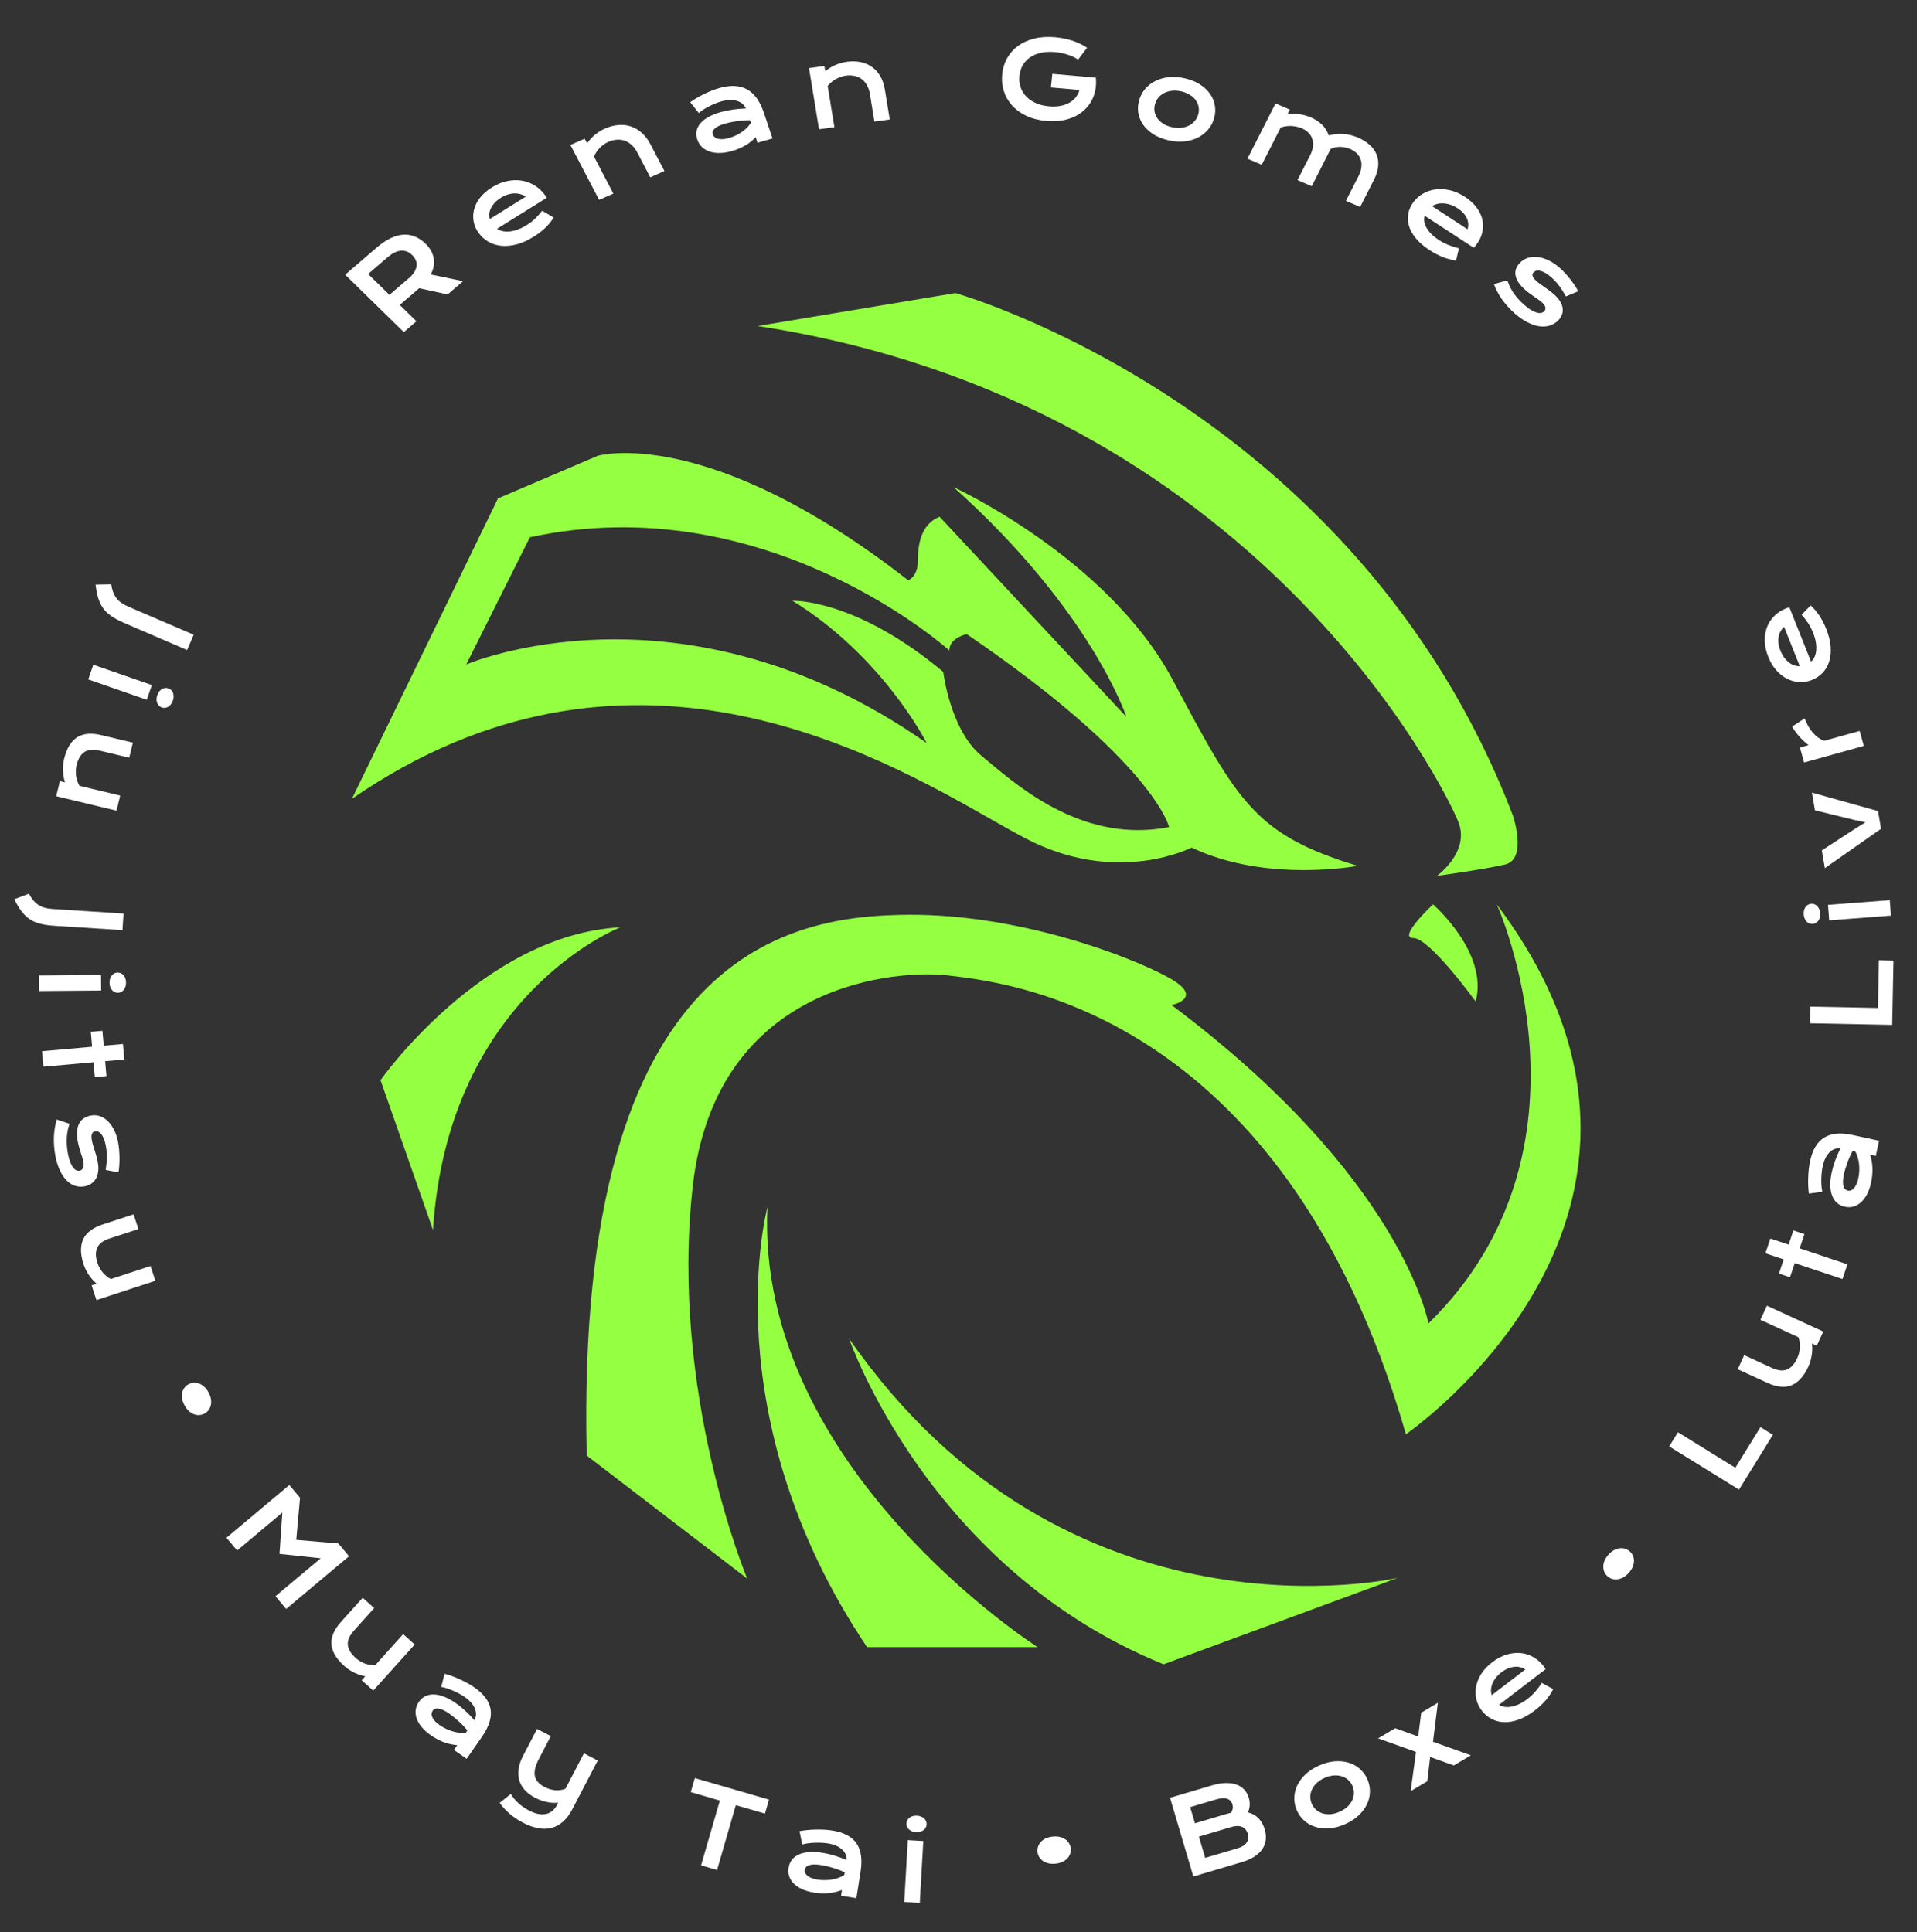 <svg xmlns="http://www.w3.org/2000/svg" width="124" height="125" viewBox="0 0 124 125" fill="none"><rect x="0" y="0" width="124" height="125" fill="#333333" stroke="none"/><path d="M61.795 18.96C61.795 18.96 87.702 26.23 97.864 52.766C97.864 52.766 98.813 55.59 97.362 55.928C95.91 56.267 92.951 56.662 92.951 56.662C92.951 56.662 95.073 55.138 94.347 53.218C93.621 51.298 81.392 26.061 49.008 21.092" fill="#95FF42"></path><path fill-rule="evenodd" clip-rule="evenodd" d="M58.75 37.546C45.761 27.412 38.677 29.484 38.677 29.484L32.212 32.244L22.765 51.68C40.408 39.518 56.548 48.702 64.125 53.014C65.217 53.636 66.131 54.156 66.847 54.496C72.525 57.201 77.08 54.834 77.08 54.834C81.916 57.144 87.819 56.018 87.819 56.018C81.218 54.017 80.09 51.907 76.012 44.278C75.956 44.174 75.9 44.069 75.843 43.962C71.626 36.075 61.674 31.512 61.674 31.512C70.614 39.511 72.863 46.384 72.863 46.384L60.774 33.428C59.537 33.935 59.369 35.286 59.369 36.301C59.369 37.315 58.75 37.546 58.75 37.546ZM59.941 48.072C44.089 36.977 30.158 42.99 30.158 42.99L34.276 34.759C49.614 31.431 61.407 42.081 61.407 42.081C61.407 41.249 62.535 41.027 62.535 41.027C74.663 49.292 75.622 53.508 75.622 53.508C70.258 54.562 66.151 51.125 63.965 49.296C63.797 49.155 63.64 49.023 63.494 48.904C61.464 47.24 61.012 43.468 61.012 43.468C55.314 38.697 51.254 38.864 51.254 38.864C57.12 42.469 59.941 48.072 59.941 48.072Z" fill="#95FF42"></path><path d="M96.818 58.51C96.818 58.51 103.979 74.284 92.398 85.622C92.398 85.622 90.776 76.248 75.783 65.022C75.783 65.022 78.02 64.571 75.559 63.225C73.097 61.878 65.938 59.127 58.72 59.183C51.503 59.239 37.167 61.146 37.951 94.166L48.333 102.126C48.333 102.126 43.311 90.167 44.807 76.771C46.303 63.375 58.324 62.718 61.36 63.111C64.397 63.504 82.909 64.88 90.94 92.79C90.94 92.79 111.805 78.477 96.818 58.51Z" fill="#95FF42"></path><path d="M90.407 102.085C90.407 102.085 69.058 106.985 54.923 86.602C54.923 86.602 60.026 101.497 75.265 107.671" fill="#95FF42"></path><path d="M67.12 106.562C67.12 106.562 48.859 94.959 49.64 78.1C49.64 78.1 46.027 91.587 56.085 106.562" fill="#95FF42"></path><path d="M24.613 69.882C24.613 69.882 31.211 60.478 40.138 59.989C40.138 59.989 28.979 64.299 28.009 79.579" fill="#95FF42"></path><path d="M95.453 64.794C95.453 64.794 92.483 60.689 91.423 60.689C90.362 60.689 92.695 58.51 92.695 58.51C92.695 58.51 96.301 61.643 95.453 64.794Z" fill="#95FF42"></path><path d="M22.328 17.772L24.375 16.011C24.684 15.745 24.983 15.545 25.27 15.41C25.557 15.274 25.832 15.198 26.097 15.182C26.361 15.166 26.611 15.208 26.849 15.307C27.087 15.406 27.311 15.557 27.52 15.761C27.66 15.899 27.777 16.046 27.868 16.202C27.959 16.357 28.019 16.519 28.05 16.689C28.083 16.857 28.085 17.031 28.056 17.21C28.025 17.389 27.961 17.571 27.863 17.756L29.952 18.191L28.953 19.051L27.118 18.646L27.095 18.666L25.857 19.727L26.936 20.785L26.12 21.487L22.328 17.772ZM26.443 17.999C26.598 17.866 26.715 17.734 26.797 17.602C26.879 17.468 26.929 17.338 26.945 17.211C26.962 17.083 26.946 16.96 26.896 16.842C26.847 16.721 26.768 16.607 26.66 16.501C26.448 16.293 26.207 16.2 25.938 16.22C25.667 16.239 25.376 16.382 25.065 16.649L23.814 17.726L25.192 19.076L26.443 17.999Z" fill="white"></path><path d="M30.965 15.077C30.804 14.858 30.697 14.62 30.644 14.363C30.59 14.104 30.595 13.843 30.658 13.58C30.722 13.317 30.848 13.06 31.036 12.81C31.226 12.559 31.485 12.331 31.811 12.127C32.136 11.925 32.463 11.789 32.791 11.72C33.119 11.648 33.433 11.636 33.733 11.684C34.033 11.73 34.312 11.832 34.569 11.989C34.827 12.144 35.048 12.346 35.231 12.593C35.254 12.624 35.278 12.658 35.303 12.696C35.328 12.731 35.35 12.764 35.368 12.795L32.151 14.8C32.259 14.874 32.383 14.926 32.523 14.956C32.664 14.984 32.819 14.989 32.985 14.971C33.151 14.953 33.327 14.909 33.512 14.842C33.697 14.772 33.887 14.676 34.083 14.554C34.279 14.432 34.46 14.291 34.625 14.132C34.79 13.971 34.938 13.805 35.071 13.635L35.815 14.072C35.74 14.191 35.659 14.305 35.572 14.415C35.486 14.522 35.389 14.627 35.283 14.731C35.178 14.831 35.062 14.93 34.935 15.028C34.81 15.125 34.672 15.22 34.522 15.313C34.14 15.552 33.772 15.717 33.419 15.809C33.066 15.901 32.737 15.932 32.431 15.902C32.125 15.872 31.848 15.786 31.599 15.643C31.35 15.5 31.139 15.312 30.965 15.077ZM34.005 12.723C33.908 12.653 33.798 12.6 33.676 12.565C33.555 12.526 33.426 12.508 33.288 12.512C33.149 12.513 33.004 12.537 32.852 12.584C32.701 12.63 32.55 12.7 32.398 12.795C32.237 12.896 32.102 13.005 31.995 13.122C31.889 13.239 31.806 13.358 31.75 13.479C31.693 13.599 31.659 13.719 31.648 13.837C31.64 13.954 31.652 14.065 31.684 14.17L34.005 12.723Z" fill="white"></path><path d="M36.896 9.378L37.816 8.973L37.973 9.274C38.148 9.031 38.331 8.834 38.525 8.683C38.72 8.53 38.925 8.406 39.138 8.312C39.418 8.189 39.698 8.115 39.978 8.09C40.257 8.064 40.525 8.09 40.781 8.17C41.037 8.25 41.275 8.386 41.495 8.578C41.716 8.767 41.907 9.015 42.067 9.322L42.98 11.068L42.063 11.472L41.226 9.87C41.124 9.675 41.005 9.515 40.867 9.388C40.73 9.258 40.58 9.164 40.418 9.108C40.257 9.048 40.085 9.025 39.904 9.038C39.723 9.048 39.538 9.095 39.35 9.178C39.25 9.222 39.153 9.277 39.058 9.344C38.965 9.41 38.877 9.484 38.796 9.567C38.715 9.647 38.643 9.735 38.579 9.833C38.514 9.928 38.462 10.027 38.422 10.131L39.673 12.524L38.753 12.93L36.896 9.378Z" fill="white"></path><path d="M45.101 9.021C45.04 8.838 45.025 8.661 45.055 8.488C45.085 8.315 45.163 8.152 45.288 7.999C45.413 7.844 45.586 7.703 45.806 7.578C46.028 7.449 46.299 7.34 46.619 7.25C46.856 7.182 47.112 7.129 47.385 7.09C47.66 7.05 47.949 7.026 48.252 7.018C48.2 6.901 48.126 6.801 48.029 6.718C47.932 6.632 47.814 6.569 47.676 6.528C47.54 6.484 47.385 6.465 47.212 6.469C47.042 6.472 46.856 6.502 46.656 6.559C46.547 6.589 46.429 6.63 46.303 6.68C46.176 6.729 46.048 6.787 45.917 6.852C45.786 6.917 45.658 6.988 45.534 7.066C45.412 7.142 45.301 7.224 45.201 7.311L44.645 6.612C44.774 6.519 44.914 6.428 45.065 6.338C45.218 6.248 45.377 6.163 45.541 6.084C45.705 6.002 45.871 5.928 46.04 5.862C46.208 5.796 46.374 5.739 46.538 5.693C47.259 5.49 47.856 5.52 48.328 5.784C48.801 6.047 49.163 6.554 49.413 7.303L49.968 8.959L49 9.232L48.881 8.874C48.8 8.961 48.708 9.046 48.605 9.132C48.505 9.217 48.392 9.298 48.265 9.376C48.139 9.454 47.998 9.526 47.844 9.593C47.693 9.662 47.528 9.721 47.349 9.772C47.049 9.857 46.773 9.899 46.523 9.899C46.274 9.899 46.055 9.863 45.864 9.793C45.674 9.722 45.514 9.621 45.384 9.491C45.256 9.358 45.162 9.201 45.101 9.021ZM46.11 8.701C46.131 8.763 46.168 8.819 46.22 8.867C46.271 8.914 46.34 8.95 46.428 8.975C46.514 8.997 46.617 9.007 46.738 9.003C46.86 8.997 47 8.972 47.159 8.927C47.329 8.879 47.489 8.817 47.638 8.742C47.787 8.667 47.922 8.586 48.042 8.498C48.163 8.409 48.268 8.317 48.358 8.222C48.447 8.126 48.518 8.033 48.569 7.944L48.513 7.776C48.351 7.777 48.192 7.784 48.037 7.798C47.884 7.81 47.738 7.828 47.6 7.85C47.464 7.87 47.336 7.893 47.216 7.92C47.098 7.946 46.996 7.972 46.908 7.996C46.728 8.047 46.581 8.102 46.469 8.159C46.357 8.216 46.271 8.276 46.211 8.338C46.15 8.397 46.113 8.458 46.1 8.521C46.088 8.583 46.091 8.643 46.11 8.701Z" fill="white"></path><path d="M52.33 4.405L53.326 4.268L53.381 4.603C53.621 4.417 53.856 4.277 54.086 4.184C54.319 4.09 54.55 4.027 54.781 3.995C55.084 3.953 55.372 3.959 55.645 4.013C55.917 4.065 56.161 4.165 56.378 4.313C56.595 4.461 56.778 4.659 56.926 4.906C57.076 5.15 57.179 5.443 57.235 5.785L57.553 7.729L56.561 7.866L56.269 6.083C56.233 5.866 56.17 5.677 56.08 5.516C55.991 5.352 55.879 5.221 55.743 5.12C55.609 5.018 55.455 4.948 55.279 4.91C55.105 4.87 54.916 4.864 54.712 4.893C54.604 4.907 54.495 4.934 54.384 4.972C54.275 5.01 54.17 5.058 54.067 5.115C53.966 5.17 53.87 5.236 53.779 5.313C53.688 5.387 53.607 5.469 53.537 5.558L53.973 8.223L52.977 8.361L52.33 4.405Z" fill="white"></path><path d="M64.827 4.786C64.866 4.414 64.972 4.074 65.146 3.764C65.32 3.452 65.553 3.188 65.847 2.973C66.14 2.758 66.489 2.599 66.894 2.496C67.301 2.394 67.757 2.365 68.262 2.409C68.445 2.425 68.627 2.452 68.807 2.488C68.99 2.522 69.169 2.568 69.343 2.624C69.519 2.68 69.688 2.748 69.851 2.826C70.016 2.902 70.171 2.989 70.315 3.088L69.736 3.855C69.649 3.793 69.549 3.735 69.437 3.682C69.324 3.627 69.202 3.579 69.069 3.537C68.94 3.494 68.803 3.458 68.661 3.43C68.52 3.401 68.378 3.381 68.234 3.368C67.9 3.339 67.597 3.355 67.327 3.418C67.056 3.478 66.823 3.577 66.626 3.714C66.43 3.849 66.274 4.018 66.157 4.221C66.04 4.425 65.968 4.652 65.942 4.905C65.914 5.166 65.939 5.41 66.015 5.637C66.091 5.864 66.213 6.065 66.379 6.239C66.545 6.413 66.753 6.556 67.003 6.669C67.253 6.78 67.539 6.849 67.859 6.877C68.114 6.9 68.35 6.892 68.568 6.855C68.786 6.815 68.98 6.749 69.149 6.657C69.318 6.565 69.46 6.449 69.575 6.309C69.69 6.167 69.773 6.004 69.824 5.82L67.977 5.657L68.069 4.775L70.881 5.024L70.88 5.027L70.884 5.024C70.912 5.299 70.901 5.564 70.852 5.819C70.805 6.071 70.721 6.307 70.6 6.526C70.482 6.743 70.329 6.939 70.143 7.113C69.956 7.288 69.739 7.433 69.492 7.55C69.246 7.665 68.971 7.747 68.667 7.798C68.364 7.846 68.037 7.855 67.685 7.823C67.193 7.78 66.76 7.669 66.384 7.49C66.011 7.312 65.703 7.086 65.458 6.812C65.214 6.538 65.037 6.227 64.928 5.879C64.821 5.531 64.787 5.166 64.827 4.786Z" fill="white"></path><path d="M73.684 6.489C73.763 6.212 73.893 5.966 74.074 5.751C74.257 5.537 74.479 5.365 74.74 5.234C75.003 5.104 75.298 5.023 75.625 4.989C75.954 4.957 76.305 4.985 76.677 5.074C77.049 5.164 77.369 5.296 77.636 5.472C77.906 5.648 78.12 5.852 78.277 6.083C78.437 6.314 78.539 6.565 78.582 6.833C78.628 7.102 78.612 7.375 78.533 7.652C78.454 7.929 78.323 8.174 78.14 8.388C77.958 8.603 77.736 8.775 77.474 8.905C77.213 9.036 76.918 9.118 76.589 9.15C76.262 9.184 75.912 9.156 75.54 9.066C75.168 8.977 74.847 8.844 74.577 8.668C74.31 8.492 74.096 8.288 73.936 8.057C73.778 7.826 73.677 7.576 73.631 7.306C73.588 7.038 73.605 6.765 73.684 6.489ZM74.711 6.735C74.667 6.89 74.656 7.044 74.678 7.198C74.703 7.351 74.76 7.495 74.848 7.63C74.939 7.763 75.062 7.882 75.216 7.987C75.372 8.09 75.561 8.167 75.781 8.22C76.001 8.273 76.206 8.29 76.395 8.27C76.587 8.248 76.757 8.2 76.906 8.124C77.057 8.046 77.183 7.946 77.284 7.824C77.388 7.699 77.462 7.56 77.505 7.405C77.55 7.251 77.559 7.096 77.535 6.941C77.513 6.787 77.457 6.643 77.365 6.51C77.277 6.375 77.154 6.256 76.998 6.153C76.844 6.049 76.657 5.97 76.437 5.917C76.217 5.864 76.01 5.849 75.819 5.87C75.629 5.89 75.459 5.938 75.308 6.016C75.159 6.092 75.033 6.192 74.929 6.316C74.828 6.441 74.755 6.58 74.711 6.735Z" fill="white"></path><path d="M82.507 6.693L83.431 7.089L83.277 7.391C83.578 7.353 83.851 7.355 84.096 7.396C84.344 7.436 84.574 7.501 84.784 7.591C85.077 7.717 85.324 7.878 85.523 8.074C85.723 8.27 85.863 8.497 85.945 8.756C86.131 8.713 86.307 8.685 86.474 8.673C86.641 8.658 86.8 8.658 86.953 8.672C87.107 8.684 87.256 8.709 87.4 8.749C87.546 8.787 87.691 8.837 87.834 8.898C88.136 9.027 88.389 9.185 88.594 9.371C88.799 9.555 88.948 9.763 89.041 9.994C89.136 10.227 89.17 10.481 89.144 10.757C89.12 11.032 89.03 11.324 88.873 11.633L87.98 13.389L87.059 12.995L87.878 11.384C87.978 11.188 88.037 11.001 88.057 10.823C88.08 10.643 88.066 10.479 88.015 10.329C87.968 10.178 87.886 10.045 87.77 9.929C87.657 9.812 87.516 9.717 87.345 9.643C87.251 9.603 87.151 9.571 87.044 9.548C86.938 9.522 86.829 9.507 86.716 9.503C86.606 9.5 86.496 9.51 86.386 9.531C86.278 9.551 86.174 9.585 86.076 9.634L84.848 12.047L83.927 11.652L84.747 10.042C84.846 9.846 84.906 9.659 84.926 9.481C84.948 9.301 84.934 9.137 84.884 8.987C84.836 8.836 84.754 8.703 84.635 8.586C84.521 8.468 84.377 8.372 84.204 8.298C84.098 8.252 83.985 8.217 83.865 8.193C83.749 8.168 83.631 8.153 83.512 8.148C83.394 8.145 83.278 8.152 83.163 8.169C83.05 8.187 82.942 8.215 82.838 8.254L81.614 10.661L80.69 10.265L82.507 6.693Z" fill="white"></path><path d="M91.458 13.035C91.624 12.82 91.829 12.645 92.073 12.511C92.319 12.374 92.587 12.288 92.878 12.251C93.169 12.215 93.475 12.234 93.797 12.309C94.12 12.385 94.443 12.529 94.766 12.739C95.086 12.948 95.339 13.182 95.524 13.44C95.713 13.698 95.835 13.964 95.892 14.238C95.95 14.513 95.944 14.788 95.874 15.063C95.805 15.339 95.677 15.599 95.489 15.842C95.465 15.873 95.438 15.905 95.409 15.94C95.382 15.974 95.356 16.004 95.33 16.03L92.155 13.959C92.118 14.077 92.109 14.202 92.127 14.333C92.148 14.464 92.197 14.599 92.274 14.735C92.351 14.872 92.456 15.008 92.591 15.144C92.726 15.279 92.891 15.409 93.084 15.535C93.278 15.661 93.485 15.768 93.706 15.855C93.928 15.941 94.149 16.011 94.369 16.066L94.183 16.858C94.036 16.835 93.891 16.805 93.748 16.768C93.608 16.731 93.467 16.685 93.325 16.63C93.185 16.574 93.043 16.508 92.899 16.433C92.756 16.359 92.611 16.273 92.463 16.177C92.086 15.931 91.788 15.672 91.57 15.4C91.352 15.129 91.205 14.856 91.129 14.583C91.052 14.309 91.043 14.04 91.102 13.777C91.16 13.513 91.279 13.266 91.458 13.035ZM94.926 14.832C94.963 14.725 94.979 14.613 94.973 14.495C94.97 14.377 94.942 14.26 94.891 14.143C94.84 14.023 94.765 13.907 94.665 13.793C94.564 13.679 94.439 13.573 94.29 13.476C94.13 13.371 93.972 13.294 93.815 13.242C93.658 13.191 93.507 13.162 93.365 13.155C93.222 13.148 93.088 13.16 92.963 13.192C92.84 13.225 92.731 13.274 92.636 13.338L94.926 14.832Z" fill="white"></path><path d="M97.508 18.139C97.594 18.431 97.732 18.711 97.921 18.98C98.111 19.248 98.334 19.495 98.591 19.721C98.764 19.873 98.921 19.989 99.059 20.069C99.198 20.149 99.32 20.202 99.425 20.229C99.531 20.256 99.621 20.26 99.696 20.241C99.771 20.223 99.832 20.191 99.879 20.145C99.948 20.079 99.975 19.995 99.961 19.893C99.949 19.792 99.871 19.679 99.729 19.553C99.662 19.495 99.587 19.436 99.502 19.377C99.417 19.317 99.327 19.255 99.233 19.19C99.141 19.124 99.045 19.055 98.945 18.982C98.847 18.911 98.751 18.834 98.657 18.752C98.453 18.573 98.3 18.399 98.198 18.231C98.098 18.065 98.039 17.907 98.022 17.757C98.006 17.608 98.027 17.467 98.086 17.335C98.146 17.202 98.235 17.08 98.351 16.969C98.498 16.828 98.669 16.729 98.865 16.673C99.06 16.616 99.27 16.604 99.492 16.634C99.716 16.663 99.947 16.735 100.185 16.851C100.425 16.968 100.66 17.128 100.891 17.332C101.012 17.438 101.131 17.555 101.247 17.685C101.367 17.814 101.479 17.945 101.583 18.079C101.688 18.213 101.784 18.347 101.87 18.48C101.958 18.611 102.03 18.733 102.086 18.845L101.285 19.177C101.161 18.942 101.023 18.722 100.87 18.515C100.72 18.309 100.544 18.117 100.342 17.939C100.2 17.815 100.07 17.72 99.95 17.653C99.833 17.587 99.727 17.543 99.632 17.522C99.538 17.5 99.454 17.497 99.381 17.514C99.311 17.531 99.253 17.562 99.206 17.607C99.171 17.64 99.147 17.676 99.133 17.715C99.12 17.755 99.12 17.799 99.131 17.848C99.145 17.897 99.173 17.95 99.214 18.007C99.259 18.064 99.32 18.127 99.399 18.196C99.47 18.259 99.55 18.321 99.638 18.384C99.726 18.446 99.818 18.512 99.912 18.58C100.009 18.647 100.107 18.717 100.207 18.79C100.309 18.864 100.409 18.944 100.505 19.029C100.686 19.187 100.823 19.345 100.916 19.502C101.012 19.661 101.067 19.815 101.081 19.963C101.096 20.111 101.076 20.252 101.021 20.387C100.965 20.521 100.879 20.645 100.761 20.758C100.609 20.904 100.431 21.007 100.227 21.068C100.023 21.129 99.801 21.143 99.56 21.108C99.32 21.072 99.066 20.985 98.796 20.847C98.527 20.71 98.252 20.518 97.97 20.27C97.796 20.117 97.639 19.96 97.499 19.797C97.357 19.637 97.23 19.476 97.118 19.314C97.008 19.151 96.911 18.99 96.83 18.831C96.749 18.674 96.683 18.523 96.632 18.378L97.508 18.139Z" fill="white"></path><path d="M7.195 37.802C7.221 37.983 7.26 38.145 7.312 38.288C7.363 38.433 7.432 38.564 7.52 38.681C7.606 38.797 7.712 38.901 7.84 38.993C7.971 39.086 8.126 39.171 8.307 39.249L12.529 41.065L12.103 42.054L8.06 40.315C7.843 40.221 7.65 40.127 7.479 40.031C7.31 39.937 7.161 39.836 7.032 39.728C6.9 39.622 6.788 39.506 6.694 39.38C6.6 39.255 6.519 39.116 6.453 38.961C6.385 38.809 6.33 38.639 6.288 38.45C6.245 38.264 6.21 38.055 6.185 37.822L7.195 37.802Z" fill="white"></path><path d="M10.175 44.976C10.208 44.882 10.251 44.8 10.303 44.732C10.357 44.667 10.416 44.615 10.479 44.578C10.545 44.541 10.613 44.517 10.683 44.508C10.755 44.502 10.825 44.511 10.893 44.535C10.964 44.559 11.024 44.596 11.074 44.644C11.126 44.696 11.165 44.756 11.191 44.825C11.218 44.894 11.231 44.971 11.23 45.054C11.232 45.141 11.216 45.231 11.183 45.325C11.15 45.422 11.106 45.502 11.052 45.568C11 45.636 10.942 45.689 10.878 45.727C10.815 45.764 10.747 45.787 10.675 45.793C10.605 45.802 10.535 45.794 10.464 45.77C10.396 45.746 10.336 45.708 10.284 45.657C10.234 45.608 10.194 45.549 10.166 45.479C10.14 45.41 10.126 45.332 10.125 45.246C10.125 45.162 10.142 45.072 10.175 44.976ZM9.824 44.321L9.494 45.271L5.708 43.956L6.037 43.007L9.824 44.321Z" fill="white"></path><path d="M8.594 48.047L8.36 49.022L6.458 48.566C6.277 48.522 6.107 48.503 5.948 48.506C5.791 48.511 5.648 48.547 5.52 48.617C5.391 48.688 5.278 48.796 5.18 48.941C5.085 49.088 5.008 49.28 4.951 49.518C4.924 49.63 4.909 49.746 4.906 49.867C4.902 49.989 4.909 50.108 4.925 50.224C4.944 50.34 4.972 50.451 5.01 50.555C5.047 50.662 5.093 50.757 5.148 50.84L7.774 51.469L7.54 52.447L3.639 51.512L3.873 50.534L4.206 50.614C4.121 50.34 4.076 50.074 4.073 49.817C4.069 49.56 4.093 49.323 4.146 49.105C4.231 48.748 4.347 48.452 4.494 48.217C4.641 47.985 4.815 47.806 5.017 47.683C5.221 47.561 5.451 47.492 5.706 47.474C5.964 47.457 6.246 47.485 6.553 47.558L8.594 48.047Z" fill="white"></path><path d="M1.872 57.818C1.957 57.98 2.047 58.119 2.144 58.237C2.241 58.356 2.35 58.456 2.472 58.537C2.592 58.617 2.727 58.679 2.879 58.723C3.033 58.767 3.208 58.795 3.404 58.808L7.991 59.103L7.921 60.177L3.528 59.895C3.293 59.88 3.079 59.856 2.886 59.823C2.696 59.79 2.522 59.745 2.364 59.687C2.204 59.632 2.059 59.56 1.929 59.472C1.798 59.386 1.675 59.282 1.561 59.159C1.446 59.038 1.337 58.896 1.234 58.733C1.131 58.572 1.028 58.386 0.926 58.175L1.872 57.818Z" fill="white"></path><path d="M7.086 63.576C7.085 63.477 7.098 63.386 7.124 63.304C7.153 63.225 7.191 63.157 7.238 63.1C7.288 63.043 7.344 62.998 7.407 62.966C7.472 62.936 7.541 62.921 7.614 62.92C7.689 62.919 7.758 62.934 7.821 62.963C7.887 62.994 7.944 63.038 7.992 63.094C8.04 63.15 8.078 63.218 8.106 63.297C8.136 63.378 8.151 63.468 8.152 63.568C8.153 63.67 8.139 63.761 8.11 63.84C8.084 63.922 8.047 63.991 8 64.048C7.952 64.105 7.896 64.149 7.831 64.178C7.768 64.211 7.699 64.227 7.624 64.228C7.552 64.228 7.482 64.213 7.416 64.182C7.353 64.153 7.296 64.11 7.246 64.054C7.198 63.998 7.159 63.929 7.128 63.848C7.101 63.769 7.086 63.678 7.086 63.576ZM6.535 63.078L6.543 64.083L2.535 64.115L2.527 63.109L6.535 63.078Z" fill="white"></path><path d="M5.96 67.72L5.874 66.755L6.625 66.689L6.711 67.653L7.952 67.542L8.042 68.544L6.8 68.654L6.886 69.618L6.135 69.685L6.049 68.721L2.808 69.01L2.718 68.008L5.96 67.72Z" fill="white"></path><path d="M4.5 72.706C4.392 73.004 4.332 73.32 4.319 73.655C4.307 73.99 4.333 74.325 4.399 74.661C4.444 74.887 4.496 75.073 4.557 75.218C4.618 75.363 4.682 75.476 4.748 75.558C4.815 75.639 4.883 75.693 4.953 75.718C5.023 75.744 5.09 75.751 5.154 75.738C5.247 75.719 5.319 75.663 5.37 75.567C5.421 75.474 5.428 75.335 5.391 75.148C5.374 75.061 5.35 74.969 5.32 74.871C5.289 74.773 5.256 74.67 5.221 74.562C5.188 74.455 5.155 74.343 5.12 74.225C5.086 74.109 5.057 73.99 5.033 73.868C4.981 73.602 4.965 73.368 4.985 73.168C5.007 72.97 5.056 72.802 5.132 72.665C5.209 72.527 5.31 72.419 5.435 72.339C5.563 72.258 5.705 72.203 5.863 72.172C6.063 72.133 6.257 72.143 6.444 72.203C6.631 72.263 6.803 72.368 6.959 72.517C7.117 72.666 7.255 72.856 7.372 73.087C7.489 73.32 7.577 73.588 7.637 73.89C7.668 74.048 7.69 74.214 7.704 74.389C7.72 74.566 7.729 74.741 7.73 74.914C7.732 75.087 7.727 75.254 7.714 75.415C7.705 75.576 7.688 75.721 7.664 75.847L6.837 75.688C6.881 75.418 6.905 75.153 6.909 74.891C6.916 74.632 6.893 74.37 6.841 74.105C6.805 73.921 6.76 73.767 6.706 73.644C6.654 73.522 6.597 73.426 6.535 73.355C6.475 73.284 6.411 73.235 6.343 73.209C6.279 73.185 6.214 73.179 6.15 73.192C6.103 73.201 6.063 73.218 6.028 73.244C5.994 73.271 5.967 73.309 5.947 73.357C5.929 73.406 5.919 73.467 5.917 73.539C5.917 73.613 5.928 73.701 5.948 73.803C5.966 73.896 5.991 73.994 6.023 74.096C6.054 74.198 6.087 74.305 6.12 74.416C6.156 74.527 6.191 74.641 6.225 74.759C6.26 74.879 6.29 75.002 6.315 75.129C6.362 75.365 6.374 75.576 6.353 75.762C6.332 75.951 6.283 76.113 6.206 76.248C6.129 76.383 6.028 76.493 5.904 76.577C5.78 76.662 5.637 76.719 5.477 76.751C5.271 76.791 5.069 76.781 4.873 76.721C4.676 76.66 4.494 76.548 4.326 76.385C4.16 76.221 4.012 76.006 3.884 75.738C3.755 75.472 3.655 75.155 3.583 74.786C3.538 74.56 3.51 74.338 3.497 74.121C3.482 73.905 3.48 73.697 3.489 73.496C3.5 73.296 3.521 73.105 3.553 72.923C3.584 72.744 3.623 72.578 3.67 72.426L4.5 72.706Z" fill="white"></path><path d="M8.64 78.562L8.952 79.515L7.093 80.124C6.917 80.182 6.762 80.254 6.628 80.341C6.497 80.427 6.394 80.533 6.321 80.66C6.249 80.788 6.209 80.939 6.202 81.113C6.198 81.289 6.234 81.493 6.31 81.725C6.346 81.835 6.394 81.942 6.454 82.046C6.515 82.152 6.583 82.25 6.658 82.34C6.735 82.429 6.817 82.508 6.904 82.578C6.991 82.649 7.08 82.706 7.17 82.748L9.736 81.906L10.05 82.862L6.238 84.111L5.925 83.156L6.251 83.049C6.034 82.861 5.856 82.658 5.719 82.441C5.581 82.224 5.477 82.009 5.407 81.796C5.293 81.447 5.237 81.134 5.239 80.857C5.242 80.582 5.297 80.339 5.404 80.128C5.513 79.918 5.673 79.738 5.881 79.589C6.092 79.439 6.346 79.314 6.645 79.216L8.64 78.562Z" fill="white"></path><path d="M11.94 90.927C11.86 90.78 11.808 90.637 11.783 90.498C11.761 90.358 11.762 90.228 11.787 90.109C11.813 89.99 11.859 89.882 11.928 89.785C11.997 89.69 12.086 89.613 12.193 89.555C12.3 89.496 12.413 89.463 12.53 89.456C12.65 89.45 12.768 89.468 12.882 89.512C12.998 89.554 13.108 89.623 13.211 89.719C13.315 89.814 13.407 89.935 13.488 90.082C13.568 90.23 13.62 90.372 13.643 90.509C13.667 90.648 13.666 90.777 13.639 90.898C13.614 91.017 13.565 91.125 13.494 91.221C13.424 91.316 13.336 91.392 13.228 91.451C13.121 91.509 13.009 91.542 12.892 91.55C12.774 91.557 12.659 91.539 12.544 91.495C12.43 91.452 12.32 91.383 12.215 91.288C12.112 91.195 12.021 91.074 11.94 90.927Z" fill="white"></path><path d="M18.715 96.074L19.407 96.899L19.163 99.621L21.886 99.856L22.578 100.681L18.51 104.092L17.818 103.267L20.743 100.814L18.08 100.529L18.264 97.857L15.339 100.31L14.647 99.485L18.715 96.074Z" fill="white"></path><path d="M23.46 103.369L24.205 104.038L22.898 105.494C22.774 105.632 22.675 105.772 22.603 105.914C22.532 106.054 22.496 106.197 22.496 106.343C22.497 106.49 22.538 106.641 22.619 106.795C22.702 106.95 22.835 107.109 23.017 107.272C23.103 107.349 23.198 107.418 23.302 107.478C23.408 107.54 23.516 107.591 23.625 107.632C23.736 107.67 23.847 107.698 23.957 107.715C24.069 107.733 24.174 107.738 24.273 107.729L26.078 105.721L26.825 106.393L24.144 109.376L23.396 108.704L23.626 108.449C23.344 108.394 23.089 108.306 22.861 108.187C22.634 108.068 22.436 107.933 22.27 107.783C21.997 107.538 21.792 107.295 21.656 107.054C21.521 106.814 21.448 106.576 21.435 106.339C21.425 106.102 21.474 105.867 21.58 105.634C21.688 105.399 21.847 105.164 22.057 104.93L23.46 103.369Z" fill="white"></path><path d="M27.093 110.105C27.202 109.947 27.337 109.827 27.496 109.744C27.655 109.661 27.836 109.621 28.038 109.624C28.241 109.624 28.463 109.67 28.702 109.762C28.945 109.853 29.203 109.993 29.477 110.183C29.68 110.324 29.883 110.486 30.085 110.671C30.29 110.857 30.49 111.063 30.686 111.289C30.748 111.179 30.783 111.061 30.79 110.936C30.798 110.809 30.775 110.681 30.723 110.55C30.673 110.419 30.592 110.289 30.481 110.16C30.371 110.031 30.231 109.908 30.06 109.789C29.967 109.725 29.86 109.659 29.741 109.593C29.622 109.527 29.494 109.464 29.36 109.404C29.225 109.343 29.088 109.289 28.947 109.242C28.809 109.195 28.673 109.16 28.54 109.137L28.759 108.285C28.915 108.326 29.076 108.378 29.244 108.438C29.413 108.501 29.581 108.57 29.748 108.647C29.916 108.723 30.08 108.804 30.239 108.893C30.398 108.981 30.547 109.073 30.687 109.17C31.303 109.597 31.652 110.072 31.734 110.594C31.815 111.116 31.631 111.702 31.181 112.352L30.186 113.786L29.36 113.214L29.575 112.904C29.454 112.895 29.328 112.877 29.194 112.851C29.063 112.826 28.926 112.789 28.784 112.74C28.641 112.691 28.495 112.628 28.344 112.551C28.194 112.477 28.043 112.388 27.89 112.282C27.633 112.104 27.427 111.919 27.27 111.728C27.115 111.538 27.006 111.349 26.945 111.16C26.883 110.971 26.864 110.787 26.889 110.608C26.916 110.429 26.984 110.262 27.093 110.105ZM27.983 110.681C27.946 110.735 27.923 110.797 27.916 110.866C27.911 110.934 27.925 111.009 27.96 111.09C27.995 111.17 28.052 111.255 28.13 111.345C28.212 111.434 28.32 111.526 28.456 111.62C28.601 111.721 28.751 111.805 28.905 111.873C29.059 111.941 29.209 111.995 29.356 112.033C29.503 112.072 29.643 112.096 29.777 112.106C29.91 112.116 30.029 112.113 30.134 112.097L30.235 111.952C30.133 111.829 30.028 111.712 29.92 111.601C29.814 111.492 29.708 111.392 29.604 111.3C29.502 111.208 29.403 111.124 29.307 111.049C29.212 110.975 29.127 110.912 29.053 110.86C28.898 110.753 28.763 110.674 28.646 110.624C28.53 110.574 28.428 110.544 28.34 110.536C28.253 110.525 28.181 110.534 28.123 110.563C28.064 110.591 28.018 110.631 27.983 110.681Z" fill="white"></path><path d="M33.043 116.057C33.104 116.166 33.176 116.271 33.261 116.374C33.345 116.476 33.438 116.573 33.539 116.664C33.642 116.756 33.751 116.841 33.866 116.918C33.98 116.998 34.097 117.07 34.218 117.132C34.627 117.346 34.989 117.421 35.302 117.36C35.616 117.301 35.864 117.096 36.047 116.744L36.11 116.624C36.003 116.637 35.889 116.642 35.766 116.636C35.647 116.63 35.523 116.614 35.393 116.588C35.266 116.562 35.136 116.526 35.002 116.48C34.871 116.432 34.742 116.375 34.616 116.309C34.344 116.168 34.122 116.002 33.948 115.812C33.777 115.621 33.656 115.41 33.587 115.18C33.521 114.949 33.508 114.701 33.546 114.435C33.585 114.17 33.68 113.892 33.83 113.603L34.74 111.855L35.629 112.318L34.848 113.818C34.624 114.248 34.54 114.608 34.596 114.898C34.655 115.186 34.861 115.423 35.215 115.607C35.464 115.736 35.706 115.808 35.942 115.821C36.181 115.833 36.393 115.8 36.579 115.723L37.771 113.433L38.663 113.898L37.024 117.046C36.847 117.385 36.645 117.655 36.419 117.853C36.192 118.054 35.944 118.189 35.673 118.257C35.404 118.327 35.116 118.332 34.807 118.274C34.497 118.217 34.172 118.1 33.833 117.924C33.501 117.751 33.21 117.555 32.959 117.335C32.709 117.115 32.495 116.883 32.319 116.638L33.043 116.057Z" fill="white"></path><path d="M46.563 116.489L44.681 115.943L44.943 115.036L49.742 116.427L49.48 117.334L47.597 116.788L46.383 120.981L45.348 120.681L46.563 116.489Z" fill="white"></path><path d="M51.008 120.834C51.038 120.643 51.107 120.477 51.214 120.333C51.322 120.189 51.467 120.075 51.65 119.989C51.834 119.901 52.053 119.846 52.309 119.824C52.567 119.801 52.86 119.815 53.189 119.866C53.433 119.905 53.686 119.963 53.949 120.041C54.214 120.119 54.484 120.218 54.759 120.337C54.767 120.21 54.747 120.089 54.699 119.973C54.651 119.856 54.575 119.75 54.47 119.655C54.369 119.559 54.239 119.477 54.083 119.409C53.928 119.341 53.748 119.291 53.543 119.258C53.431 119.241 53.307 119.228 53.17 119.221C53.034 119.213 52.892 119.211 52.745 119.215C52.597 119.22 52.45 119.231 52.303 119.249C52.158 119.268 52.02 119.295 51.891 119.332L51.717 118.469C51.876 118.439 52.043 118.415 52.22 118.397C52.4 118.38 52.581 118.369 52.765 118.366C52.949 118.361 53.132 118.363 53.314 118.373C53.496 118.383 53.67 118.402 53.838 118.428C54.579 118.545 55.099 118.82 55.4 119.255C55.701 119.69 55.789 120.297 55.667 121.078L55.395 122.803L54.402 122.646L54.461 122.274C54.349 122.318 54.227 122.357 54.095 122.392C53.966 122.426 53.827 122.453 53.677 122.47C53.528 122.488 53.368 122.495 53.199 122.492C53.032 122.49 52.857 122.475 52.673 122.447C52.365 122.398 52.098 122.322 51.874 122.218C51.652 122.114 51.472 121.991 51.334 121.847C51.196 121.704 51.099 121.547 51.044 121.375C50.99 121.202 50.979 121.021 51.008 120.834ZM52.06 120.965C52.05 121.029 52.057 121.095 52.081 121.16C52.106 121.224 52.151 121.285 52.218 121.343C52.284 121.4 52.373 121.451 52.482 121.499C52.594 121.544 52.732 121.579 52.895 121.605C53.07 121.632 53.241 121.643 53.409 121.637C53.577 121.632 53.736 121.614 53.885 121.585C54.034 121.556 54.171 121.517 54.295 121.467C54.42 121.418 54.526 121.364 54.613 121.304L54.641 121.13C54.495 121.063 54.35 121.004 54.205 120.951C54.062 120.899 53.923 120.854 53.789 120.817C53.658 120.778 53.532 120.746 53.413 120.72C53.295 120.695 53.191 120.675 53.102 120.661C52.916 120.632 52.76 120.62 52.633 120.625C52.506 120.63 52.401 120.648 52.319 120.679C52.236 120.707 52.175 120.747 52.135 120.798C52.095 120.849 52.07 120.904 52.06 120.965Z" fill="white"></path><path d="M59.253 118.532C59.153 118.526 59.063 118.507 58.984 118.475C58.906 118.441 58.841 118.399 58.787 118.348C58.733 118.295 58.692 118.236 58.664 118.171C58.639 118.104 58.628 118.034 58.632 117.962C58.636 117.887 58.655 117.819 58.688 117.758C58.723 117.694 58.77 117.64 58.83 117.596C58.889 117.551 58.959 117.518 59.04 117.495C59.123 117.471 59.214 117.461 59.313 117.467C59.415 117.473 59.505 117.492 59.582 117.526C59.662 117.558 59.729 117.599 59.783 117.65C59.837 117.701 59.876 117.76 59.902 117.827C59.93 117.892 59.942 117.962 59.938 118.036C59.933 118.109 59.914 118.177 59.878 118.241C59.845 118.302 59.799 118.356 59.74 118.403C59.681 118.447 59.609 118.482 59.526 118.506C59.446 118.529 59.354 118.537 59.253 118.532ZM58.72 119.049L59.723 119.106L59.495 123.108L58.491 123.05L58.72 119.049Z" fill="white"></path><path d="M68.275 120.573C68.108 120.59 67.956 120.582 67.819 120.55C67.681 120.516 67.562 120.464 67.462 120.394C67.362 120.325 67.281 120.24 67.218 120.139C67.158 120.038 67.122 119.926 67.11 119.805C67.098 119.683 67.111 119.567 67.15 119.456C67.192 119.343 67.254 119.242 67.339 119.154C67.423 119.064 67.53 118.989 67.658 118.931C67.787 118.873 67.934 118.835 68.101 118.819C68.268 118.802 68.419 118.81 68.554 118.842C68.691 118.874 68.81 118.926 68.911 118.998C69.011 119.068 69.091 119.154 69.151 119.257C69.212 119.358 69.248 119.47 69.26 119.591C69.272 119.713 69.258 119.829 69.219 119.94C69.18 120.051 69.118 120.15 69.034 120.238C68.949 120.326 68.843 120.401 68.715 120.461C68.588 120.519 68.442 120.557 68.275 120.573Z" fill="white"></path><path d="M75.683 116.31L78.403 115.505C78.735 115.406 79.034 115.357 79.301 115.356C79.569 115.352 79.803 115.388 80.002 115.463C80.202 115.539 80.366 115.651 80.495 115.799C80.626 115.944 80.72 116.116 80.778 116.314C80.874 116.637 80.856 116.951 80.724 117.254C81 117.324 81.228 117.452 81.409 117.64C81.589 117.827 81.722 118.062 81.805 118.344C81.875 118.581 81.898 118.806 81.875 119.021C81.853 119.236 81.781 119.435 81.659 119.62C81.538 119.802 81.365 119.967 81.139 120.114C80.915 120.259 80.636 120.38 80.302 120.479L77.191 121.401L75.683 116.31ZM79.379 117.341C79.468 117.315 79.556 117.292 79.642 117.274C79.747 117.092 79.772 116.912 79.72 116.734C79.665 116.549 79.55 116.428 79.375 116.372C79.202 116.312 78.976 116.323 78.698 116.406L76.985 116.913L77.295 117.959L79.379 117.341ZM80.061 119.573C80.339 119.49 80.532 119.368 80.64 119.206C80.75 119.044 80.773 118.854 80.709 118.637C80.644 118.42 80.521 118.272 80.34 118.194C80.161 118.114 79.932 118.116 79.654 118.198L77.55 118.822L77.957 120.196L80.061 119.573Z" fill="white"></path><path d="M83.891 117.135C83.774 116.872 83.717 116.603 83.72 116.326C83.725 116.049 83.787 115.78 83.907 115.521C84.029 115.261 84.207 115.018 84.442 114.795C84.679 114.57 84.972 114.379 85.321 114.223C85.671 114.067 86.007 113.976 86.331 113.951C86.656 113.925 86.956 113.954 87.228 114.037C87.504 114.12 87.745 114.253 87.953 114.436C88.163 114.617 88.327 114.839 88.444 115.102C88.561 115.364 88.617 115.634 88.612 115.912C88.609 116.188 88.547 116.457 88.425 116.717C88.305 116.976 88.127 117.218 87.89 117.443C87.655 117.667 87.363 117.857 87.014 118.013C86.664 118.169 86.327 118.26 86.001 118.287C85.678 118.312 85.379 118.283 85.104 118.2C84.831 118.117 84.589 117.984 84.379 117.802C84.171 117.62 84.008 117.397 83.891 117.135ZM84.856 116.704C84.921 116.851 85.013 116.978 85.129 117.084C85.248 117.187 85.385 117.265 85.542 117.316C85.7 117.365 85.873 117.383 86.061 117.371C86.25 117.356 86.448 117.302 86.655 117.21C86.862 117.118 87.033 117.006 87.168 116.877C87.305 116.744 87.407 116.603 87.474 116.454C87.543 116.301 87.577 116.147 87.576 115.991C87.577 115.832 87.545 115.679 87.48 115.532C87.414 115.386 87.322 115.259 87.203 115.154C87.086 115.047 86.948 114.97 86.79 114.921C86.633 114.87 86.46 114.852 86.271 114.867C86.083 114.879 85.885 114.931 85.679 115.023C85.472 115.116 85.3 115.228 85.164 115.361C85.028 115.491 84.926 115.632 84.858 115.784C84.79 115.933 84.756 116.088 84.756 116.247C84.757 116.405 84.79 116.557 84.856 116.704Z" fill="white"></path><path d="M91.594 113.342L89.142 112.465L90.246 111.808L91.735 112.344L91.93 110.805L93.007 110.164L92.692 112.684L95.143 113.561L94.04 114.217L92.509 113.67L92.324 115.239L91.247 115.88L91.594 113.342Z" fill="white"></path><path d="M95.841 110.661C95.675 110.445 95.562 110.206 95.5 109.942C95.436 109.677 95.429 109.406 95.479 109.128C95.528 108.85 95.638 108.575 95.808 108.302C95.98 108.027 96.219 107.773 96.525 107.539C96.828 107.306 97.137 107.142 97.45 107.048C97.763 106.951 98.065 106.916 98.355 106.945C98.647 106.972 98.92 107.058 99.173 107.203C99.429 107.347 99.65 107.541 99.838 107.785C99.861 107.816 99.886 107.85 99.912 107.887C99.938 107.921 99.96 107.954 99.978 107.986L96.97 110.292C97.077 110.361 97.199 110.406 97.335 110.427C97.473 110.447 97.621 110.442 97.78 110.411C97.939 110.38 98.107 110.323 98.283 110.24C98.457 110.155 98.636 110.042 98.819 109.901C99.003 109.761 99.171 109.602 99.323 109.425C99.474 109.247 99.61 109.064 99.73 108.878L100.466 109.281C100.399 109.409 100.326 109.534 100.247 109.654C100.169 109.771 100.081 109.887 99.983 110.002C99.886 110.113 99.779 110.224 99.661 110.335C99.545 110.444 99.416 110.552 99.276 110.659C98.919 110.934 98.572 111.131 98.236 111.251C97.901 111.372 97.585 111.427 97.289 111.417C96.993 111.407 96.722 111.336 96.476 111.205C96.23 111.074 96.018 110.893 95.841 110.661ZM98.663 108.006C98.567 107.939 98.459 107.892 98.34 107.864C98.221 107.832 98.096 107.822 97.963 107.836C97.829 107.847 97.691 107.882 97.547 107.94C97.404 107.999 97.261 108.083 97.119 108.192C96.968 108.307 96.844 108.43 96.746 108.559C96.648 108.688 96.575 108.817 96.525 108.946C96.476 109.076 96.449 109.202 96.444 109.326C96.44 109.448 96.457 109.562 96.493 109.669L98.663 108.006Z" fill="white"></path><path d="M105.355 101.758C105.243 101.882 105.125 101.979 105.002 102.047C104.878 102.115 104.755 102.156 104.634 102.172C104.513 102.188 104.395 102.18 104.281 102.147C104.169 102.113 104.067 102.055 103.976 101.973C103.886 101.891 103.817 101.796 103.772 101.688C103.726 101.576 103.704 101.46 103.708 101.338C103.709 101.214 103.738 101.087 103.794 100.958C103.85 100.828 103.934 100.701 104.046 100.577C104.158 100.452 104.275 100.357 104.397 100.289C104.52 100.221 104.643 100.179 104.766 100.165C104.887 100.149 105.004 100.159 105.118 100.194C105.231 100.229 105.332 100.287 105.423 100.369C105.514 100.451 105.582 100.546 105.628 100.654C105.673 100.762 105.695 100.877 105.691 100.999C105.688 101.121 105.659 101.248 105.605 101.379C105.551 101.507 105.467 101.633 105.355 101.758Z" fill="white"></path><path d="M107.971 93.577L108.537 92.661L112.25 94.956L113.874 92.33L114.677 92.827L112.487 96.369L107.971 93.577Z" fill="white"></path><path d="M112.404 88.584L112.822 87.673L114.6 88.49C114.769 88.568 114.932 88.62 115.089 88.647C115.244 88.674 115.391 88.665 115.53 88.622C115.67 88.577 115.802 88.493 115.926 88.371C116.049 88.245 116.161 88.071 116.263 87.849C116.311 87.744 116.349 87.633 116.375 87.515C116.403 87.396 116.42 87.278 116.426 87.161C116.43 87.043 116.424 86.93 116.407 86.82C116.391 86.708 116.365 86.606 116.327 86.514L113.873 85.386L114.293 84.473L117.938 86.148L117.518 87.061L117.207 86.918C117.237 87.204 117.229 87.473 117.183 87.726C117.137 87.979 117.067 88.207 116.973 88.411C116.82 88.744 116.648 89.012 116.458 89.213C116.269 89.413 116.064 89.554 115.842 89.636C115.618 89.716 115.379 89.739 115.125 89.707C114.869 89.674 114.597 89.592 114.311 89.46L112.404 88.584Z" fill="white"></path><path d="M116.093 81.717L115.786 82.635L115.071 82.396L115.378 81.478L114.196 81.082L114.515 80.129L115.697 80.524L116.004 79.606L116.719 79.845L116.412 80.763L119.498 81.796L119.179 82.749L116.093 81.717Z" fill="white"></path><path d="M119.324 78.067C119.136 78.026 118.973 77.948 118.836 77.832C118.699 77.717 118.593 77.565 118.518 77.377C118.441 77.189 118.399 76.966 118.392 76.71C118.384 76.451 118.415 76.159 118.486 75.834C118.539 75.593 118.612 75.343 118.705 75.085C118.799 74.825 118.913 74.562 119.048 74.294C118.922 74.278 118.8 74.291 118.682 74.333C118.561 74.374 118.451 74.444 118.351 74.542C118.249 74.638 118.159 74.762 118.082 74.915C118.005 75.065 117.945 75.242 117.9 75.445C117.876 75.556 117.856 75.679 117.84 75.814C117.825 75.95 117.815 76.092 117.81 76.239C117.806 76.386 117.809 76.534 117.818 76.682C117.828 76.828 117.847 76.967 117.877 77.098L117.005 77.221C116.984 77.061 116.97 76.892 116.963 76.715C116.956 76.534 116.956 76.353 116.963 76.169C116.969 75.985 116.982 75.802 117.003 75.621C117.024 75.44 117.052 75.267 117.089 75.101C117.248 74.369 117.554 73.865 118.006 73.591C118.457 73.316 119.069 73.263 119.841 73.431L121.547 73.804L121.333 74.786L120.964 74.706C121.002 74.82 121.034 74.944 121.061 75.078C121.088 75.209 121.106 75.349 121.114 75.5C121.123 75.65 121.121 75.809 121.107 75.978C121.097 76.145 121.071 76.319 121.032 76.5C120.965 76.805 120.873 77.067 120.756 77.285C120.64 77.501 120.506 77.673 120.355 77.802C120.204 77.931 120.041 78.019 119.867 78.064C119.69 78.107 119.509 78.108 119.324 78.067ZM119.516 77.025C119.58 77.039 119.646 77.036 119.713 77.016C119.778 76.995 119.841 76.953 119.904 76.89C119.964 76.827 120.021 76.742 120.074 76.635C120.126 76.526 120.169 76.391 120.204 76.229C120.242 76.057 120.263 75.886 120.267 75.718C120.271 75.55 120.263 75.39 120.243 75.24C120.222 75.09 120.191 74.951 120.15 74.823C120.108 74.696 120.06 74.587 120.005 74.496L119.833 74.459C119.758 74.6 119.69 74.742 119.629 74.883C119.568 75.023 119.515 75.159 119.47 75.29C119.424 75.419 119.384 75.543 119.351 75.661C119.319 75.777 119.293 75.879 119.274 75.967C119.234 76.151 119.213 76.306 119.211 76.433C119.209 76.56 119.22 76.666 119.246 76.75C119.269 76.834 119.305 76.898 119.354 76.941C119.402 76.984 119.457 77.012 119.516 77.025Z" fill="white"></path><path d="M117.088 66.201L117.109 65.124L121.473 65.21L121.534 62.123L122.478 62.142L122.396 66.306L117.088 66.201Z" fill="white"></path><path d="M117.736 59.083C117.743 59.183 117.737 59.274 117.716 59.357C117.693 59.439 117.659 59.509 117.616 59.569C117.571 59.63 117.518 59.678 117.457 59.715C117.394 59.749 117.326 59.769 117.254 59.774C117.179 59.78 117.109 59.77 117.044 59.746C116.976 59.719 116.916 59.68 116.864 59.627C116.813 59.574 116.77 59.509 116.737 59.432C116.702 59.353 116.68 59.264 116.672 59.165C116.665 59.063 116.672 58.972 116.696 58.89C116.717 58.807 116.749 58.735 116.792 58.675C116.835 58.615 116.888 58.568 116.951 58.533C117.012 58.497 117.08 58.476 117.154 58.47C117.226 58.465 117.297 58.475 117.364 58.502C117.43 58.526 117.49 58.565 117.544 58.618C117.595 58.671 117.639 58.736 117.674 58.816C117.708 58.892 117.728 58.982 117.736 59.083ZM118.319 59.543L118.243 58.541L122.239 58.235L122.316 59.238L118.319 59.543Z" fill="white"></path><path d="M118.039 56.166L117.843 55.018L120.045 53.584L120.665 53.202L119.953 53.048L117.4 52.426L117.204 51.278L121.478 52.474L121.674 53.619L118.039 56.166Z" fill="white"></path><path d="M116.698 49.331L116.428 48.363L116.985 48.208C116.766 48.038 116.566 47.851 116.384 47.645C116.202 47.44 116.048 47.227 115.921 47.009L116.729 46.477C116.87 46.84 117.045 47.145 117.255 47.392C117.462 47.638 117.708 47.816 117.992 47.928L120.29 47.289L120.559 48.258L116.698 49.331Z" fill="white"></path><path d="M117.196 43.994C116.943 44.094 116.682 44.139 116.412 44.127C116.139 44.116 115.876 44.049 115.622 43.926C115.368 43.803 115.133 43.622 114.917 43.385C114.699 43.145 114.519 42.846 114.377 42.488C114.235 42.133 114.161 41.792 114.155 41.465C114.146 41.137 114.195 40.837 114.301 40.566C114.407 40.292 114.564 40.053 114.772 39.848C114.98 39.641 115.227 39.48 115.513 39.366C115.549 39.352 115.588 39.338 115.631 39.323C115.671 39.307 115.708 39.294 115.744 39.285L117.147 42.807C117.243 42.722 117.319 42.617 117.376 42.492C117.433 42.365 117.468 42.22 117.482 42.059C117.495 41.898 117.486 41.721 117.453 41.529C117.419 41.338 117.359 41.135 117.273 40.921C117.188 40.706 117.08 40.502 116.952 40.307C116.821 40.113 116.682 39.933 116.535 39.767L117.123 39.167C117.228 39.267 117.328 39.37 117.423 39.479C117.514 39.587 117.602 39.703 117.686 39.828C117.767 39.951 117.844 40.085 117.919 40.228C117.992 40.37 118.061 40.523 118.127 40.687C118.294 41.105 118.389 41.492 118.414 41.848C118.439 42.204 118.406 42.523 118.316 42.805C118.226 43.087 118.085 43.329 117.892 43.53C117.699 43.731 117.467 43.886 117.196 43.994ZM115.406 40.557C115.316 40.632 115.241 40.722 115.182 40.829C115.119 40.935 115.076 41.053 115.053 41.184C115.027 41.316 115.023 41.459 115.041 41.613C115.058 41.767 115.1 41.927 115.166 42.093C115.237 42.27 115.321 42.423 115.418 42.552C115.516 42.681 115.621 42.787 115.732 42.87C115.842 42.952 115.957 43.013 116.074 43.051C116.191 43.087 116.306 43.103 116.418 43.097L115.406 40.557Z" fill="white"></path></svg>
